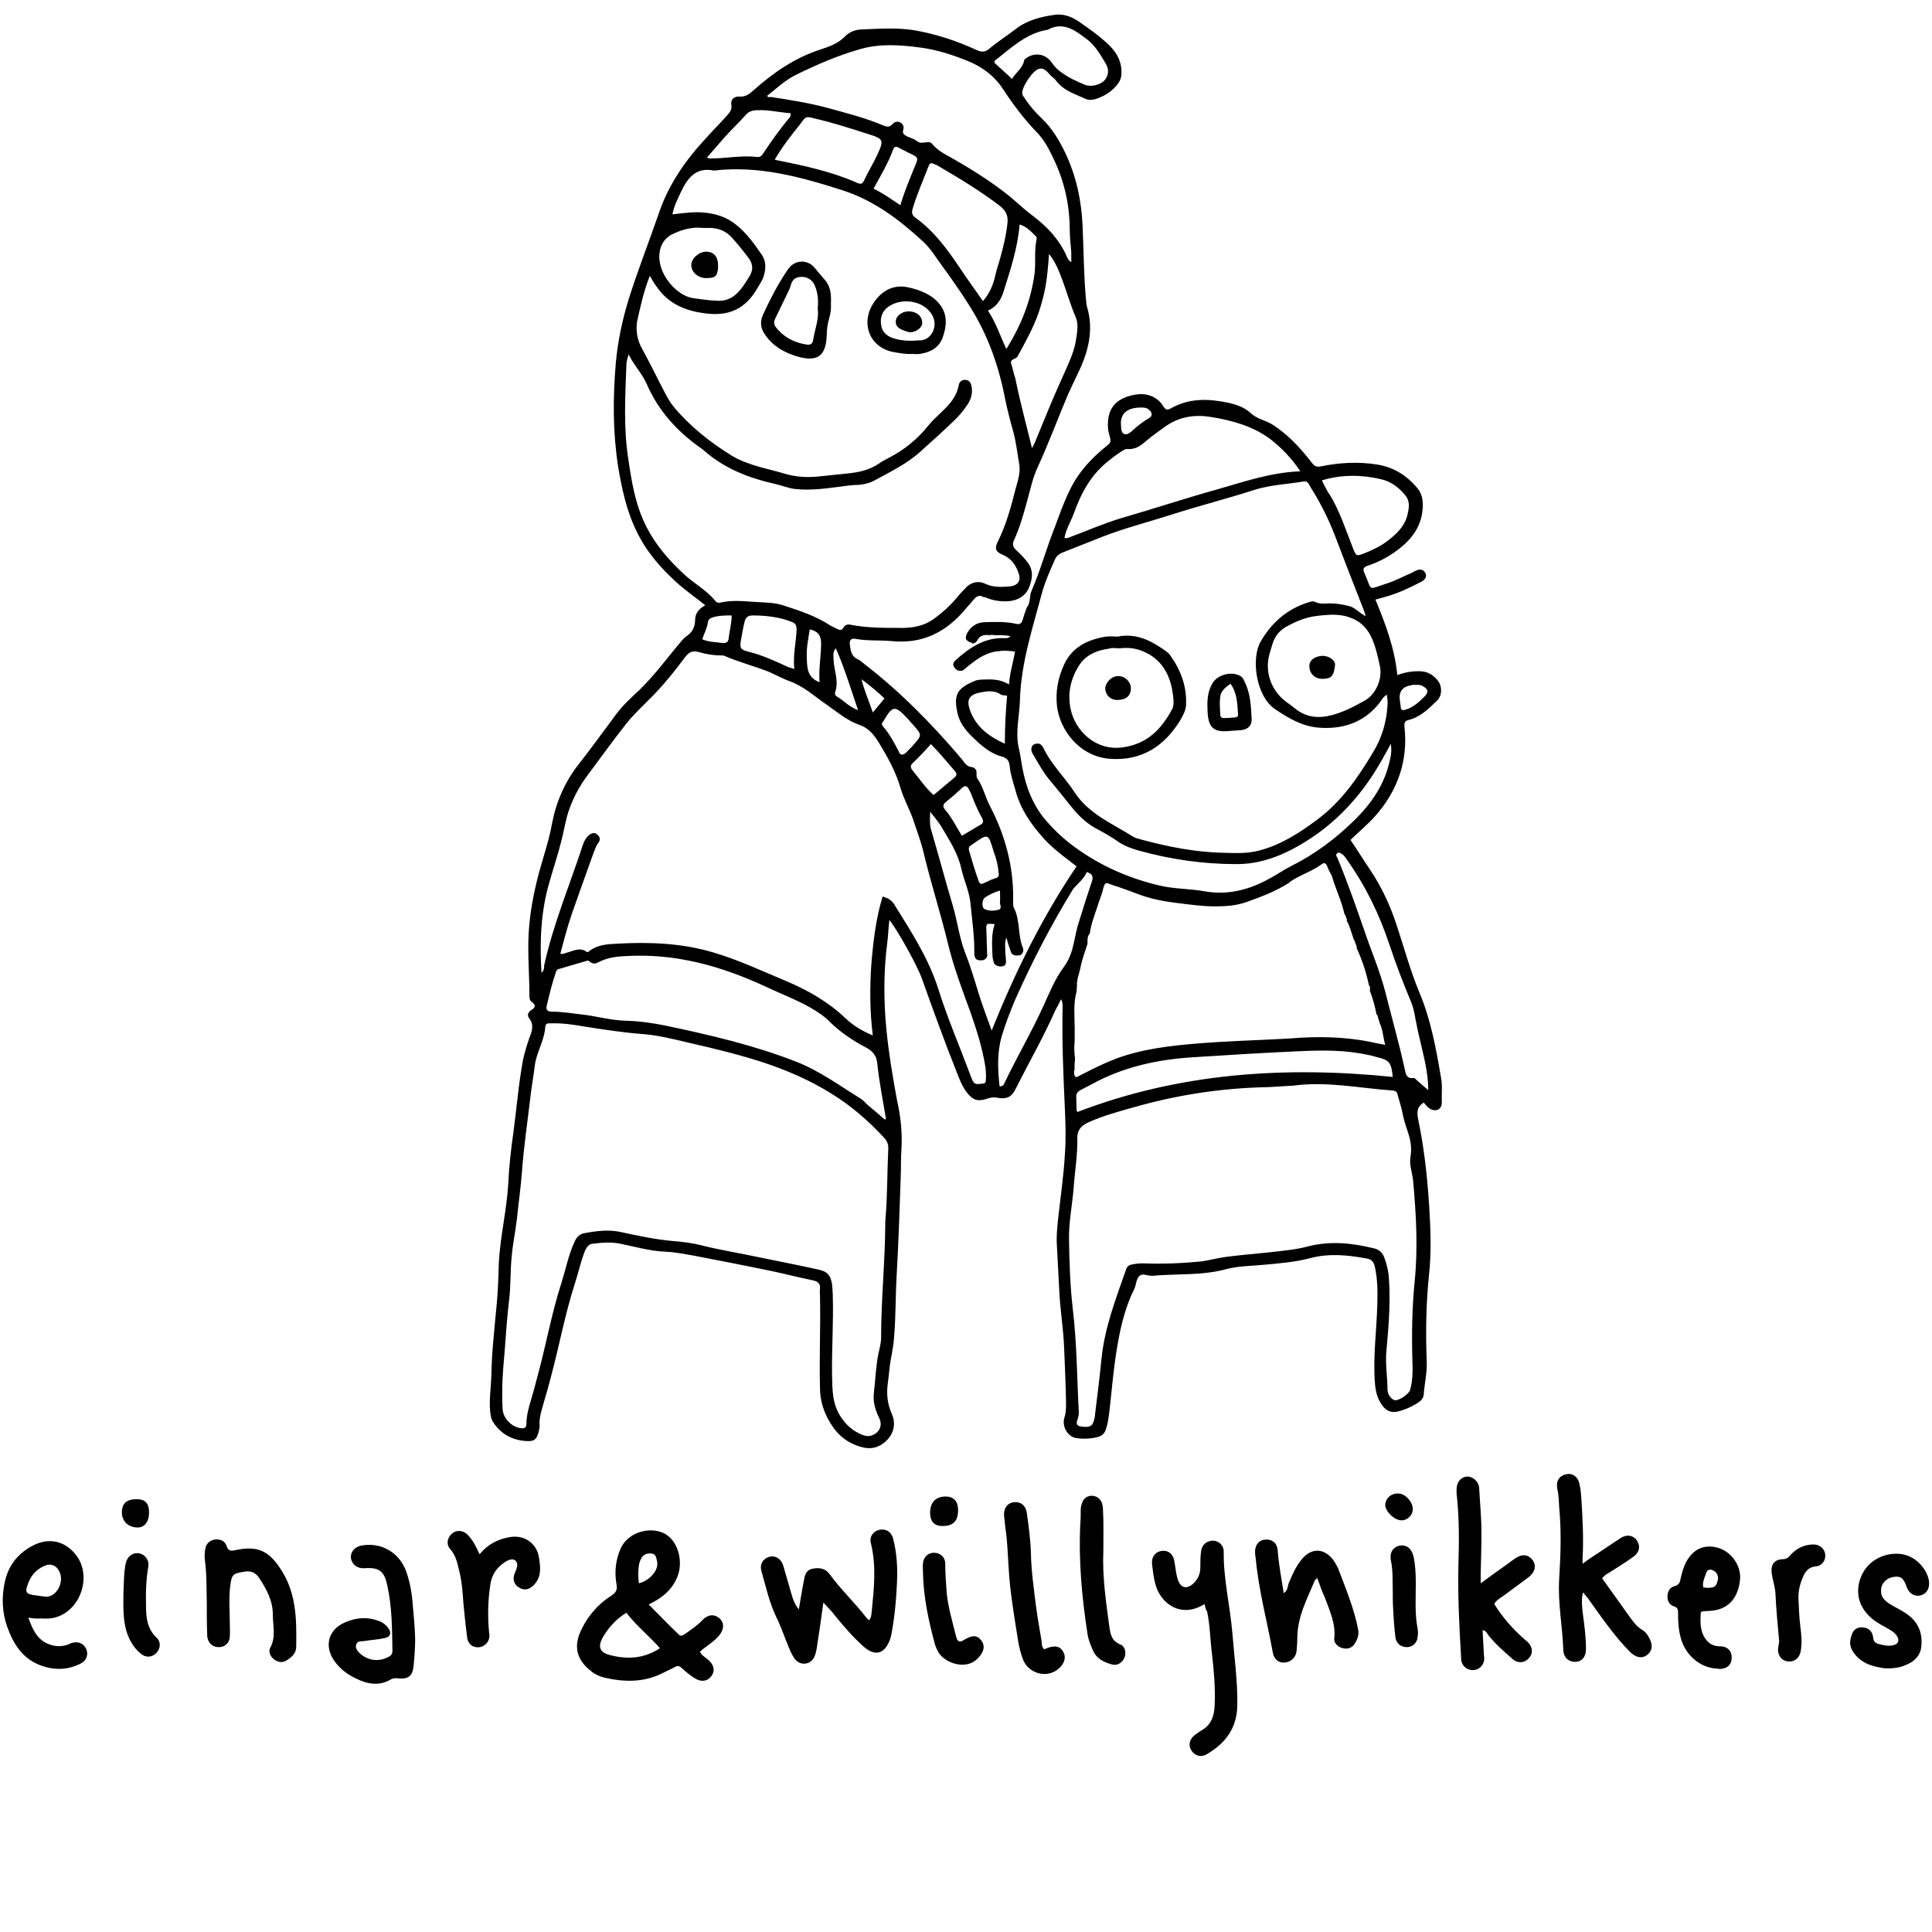 <?xml version="1.0" encoding="utf-8"?>
<!-- Generator: Adobe Illustrator 26.0.1, SVG Export Plug-In . SVG Version: 6.00 Build 0)  -->
<svg version="1.1" id="Layer_1" xmlns="http://www.w3.org/2000/svg" xmlns:xlink="http://www.w3.org/1999/xlink" x="0px" y="0px"
	 viewBox="0 0 512 512" style="enable-background:new 0 0 512 512;" xml:space="preserve">
<g>
	<path d="M186.2,429.3c-1.4,1.5-3.1,2.6-4.8,3.8c-0.6,0.4-1.1,0.6-1.6,0c-2.6-2.5-5.1-5.1-7.9-7.9c3.6-1.7,6.2-3.9,7.6-7.3
		c1.6-3.9,0.3-9.1-2.9-11.2c-3.5-2.3-9.9-1.1-12.1,3.6c-1.4,3.2-1.7,6.4-1.1,9.7c0.2,1.3-0.1,2-1.3,2.8c-3.5,2.2-6.2,5.3-8,9
		c-2.3,4.7-1.2,8.2,2.7,11.2c1,0.8,2.2,1.3,3.4,1.6c5.3,1.2,10.4,1.3,15.4-1.2c1.1-0.6,2.2-1,3.2-1.6c0.7-0.4,1.2-0.4,1.8,0.2
		c1.1,1,2.3,2,3.6,2.8c1.6,1,3.3,0.8,4.3-0.6c1.1-1.4,0.7-3.1-0.9-4.4c-0.8-0.7-1.7-1.1-2.1-2.1c1.7-1.5,3.7-2.6,5.1-4.3
		c1.3-1.6,1.4-3.3,0.1-4.5C189.4,427.7,187.6,427.8,186.2,429.3z M169.3,414.9c0.1-0.8,0.4-1.6,0.9-2.3c0.6-0.8,1.5-1,2.5-0.9
		c1.1,0.1,1.2,1.1,1.4,1.9c0.3,1.2-0.1,2.3-0.8,3.3c-1,1.3-2.2,2.2-4,2.7C169.1,417.9,169.1,416.4,169.3,414.9z M161.6,438.6
		c-2.7-0.7-3.2-2.2-1.9-4.6c1.5-2.6,3.5-4.9,6.3-6.6c2.6,3.4,6,6.1,8.9,9.4C170.6,439.6,166.2,439.8,161.6,438.6z"/>
	<path d="M233.1,405.4c-1.6,0.3-2.8,1.8-2.3,3.6c1.5,6.1,0.8,12.1,0.2,18.2c-0.1,0.8-0.1,1.5-0.7,2.2c-0.2-0.3-0.5-0.4-0.7-0.7
		c-3.1-4-6.8-7.5-9.8-11.6c-1.1-1.5-2.7-1.7-4.3-1.4c-1.6,0.2-2.2,1.4-2.4,2.9c-0.1,0.5-0.2,1-0.3,1.5c-0.4,2.1-0.7,4.1-1.1,6.4
		c-1.1-1.3-1.6-2.8-2-4.2c-0.7-2.4-1.4-4.9-2.1-7.3c-0.6-2.1-2.5-3.1-4.3-2.2c-1.3,0.6-2,2-1.5,3.6c1.2,4.2,2.1,8.4,4,12.3
		c1.2,2.4,2,4.9,3,7.3c0.5,1.2,1,2.5,1.8,3.6c1.5,2,4.4,1.6,5.3-0.7c0.3-0.8,0.5-1.7,0.6-2.5c0.6-3.7,1.1-7.4,1.7-11.7
		c1.4,1.5,2.4,2.5,3.2,3.6c2.3,2.8,4.7,5.6,7.4,8c2.9,2.6,5.4,2.2,6.9-1.4c0.3-0.7,0.5-1.5,0.6-2.2c0.8-4.3,1.2-8.7,1.4-13.1
		c0.2-4,0-7.9-1-11.8C236.2,405.9,234.8,405.1,233.1,405.4z"/>
	<path d="M435.3,432c-1.2-0.7-2.1-1.7-2.9-2.8c-2.6-3.6-5.2-7.3-7.8-10.9c0.5-0.8,1.3-1.2,1.8-1.5c2.2-1.4,4.3-2.7,6.4-4.2
		c1.6-1.1,2-2.7,1.1-4.2c-0.9-1.5-2.7-1.9-4.4-0.8c-2.5,1.6-4.9,3.3-7.4,4.9c-0.8,0.5-1.6,1.1-2.7,1.9c0-0.7,0-1.1,0-1.5
		c0.3-5.2,0-10.3-0.3-15.5c-0.1-1.3-0.2-2.7-0.5-4c-0.4-2.1-1.9-3.1-3.6-2.7c-1.8,0.4-2.7,1.8-2.3,3.9c0.4,1.6,0.4,3.2,0.5,4.8
		c0.6,6.3,0.4,12.7,0,19c-0.4,6.4,0.9,12.7,1.1,19c0.1,1.9,1.4,3,3.1,3c1.8,0,2.9-1.3,2.9-3.4c0-3.1-0.4-6.1-0.8-9.1
		c-0.2-1.9-0.5-3.8,0-5.9c0.5,0.6,0.9,1,1.2,1.4c3.6,5,7,10.1,11.4,14.5c1.3,1.2,2.7,1.7,4.1,0.9c1.4-0.9,1.9-2.3,1.2-4
		C436.9,433.7,436.4,432.7,435.3,432z"/>
	<path d="M398.3,423c2.3-1.7,4.6-3.4,6.9-5.1c1.6-1.3,2-3,1-4.4c-1.1-1.5-2.7-1.8-4.5-0.6c-0.8,0.5-1.4,1-2.1,1.5
		c-2.3,1.6-4.6,3.3-7.2,5.2c0-1.2,0-2,0-2.8c0.1-3.6,0.2-7.1,0.2-10.7c0-3.9-0.4-7.8-0.6-11.7c-0.1-1.9-1.8-3.1-3.1-3.1
		c-1.8,0.1-2.9,1.5-2.9,3.5c0,0.6,0,1.2,0.1,1.8c0.6,5.9,0.6,11.9,0.4,17.8c-0.2,8.2,0.2,16.4,0.7,24.6c0,0.5,0,0.9,0.1,1.3
		c0.4,1.4,1.6,2.3,3,2.3c1.5,0,2.8-1.1,3-2.6c0.1-0.8-0.1-1.5-0.1-2.3c-0.1-1.8-0.2-3.7-0.3-5.7c1,0.2,1.2,0.9,1.5,1.3
		c1.9,2.4,4.2,4.4,6.5,6.4c1.4,1.2,3.2,1,4.3-0.3c1.1-1.2,1-2.8-0.2-4.1c-0.3-0.3-0.5-0.5-0.8-0.7c-3.1-2.7-5.9-5.8-8.2-9.5
		C396.5,424.1,397.4,423.6,398.3,423z"/>
	<path d="M318.2,458.7c-0.6,0.4-1.2,0.8-1.7,1.2c-1.4,1.2-1.6,2.8-0.7,4.1c0.9,1.3,2.5,1.8,4,0.9c4.9-2.9,8-6.8,8.1-13
		c0.1-6.4-0.8-12.7-1.3-19c-0.6-7.3-2.4-14.4-2.3-21.7c0-1.7-1.3-2.9-2.9-2.9c-1.6,0-2.9,1.1-3.1,2.8c-0.2,1.4-0.2,2.9-0.2,4.3
		c0,1.5-0.5,2.8-1.5,3.9c-2,2.1-3.8,1.7-4.6-1.1c-0.4-1.5-0.5-3-0.8-4.5c-0.3-1.9-1.6-2.9-3.3-2.7s-2.8,1.6-2.6,3.5
		c0.2,1.7,0.4,3.4,0.8,5c1.3,5.5,6.9,9.5,13.1,5.6c0.2,0.8,0.3,1.4,0.7,2c0.8,3.7,0.8,7.5,1.3,11.3c0.5,4.4,0.9,8.9,0.7,13.4
		C321.8,454.8,321,457.2,318.2,458.7z"/>
	<path d="M354.6,415.6c-0.3-0.6-0.6-1.2-1-1.8c-2.1-3.2-5.7-4.1-8.6-0.6c-1.6,1.9-2.5,4.1-3.5,6.4c-0.3,0.9-0.2,1.9-1.3,2.6
		c-0.6-3.8-1.3-7.5-1.6-11.3c-0.1-1.9-1.4-3-3.1-2.9c-1.7,0-2.9,1.3-2.9,3.2c0,0.7,0.1,1.3,0.2,2c0.8,8.4,3,16.5,4.5,24.7
		c0.3,1.8,1.5,2.8,3.1,2.7c1.6-0.1,3-1.3,3.2-3c0.1-1.1,0.2-2.3,0.2-3.5c0-5.6,2.6-10.4,4.7-15.4c0.1-0.1,0.3-0.2,0.6-0.5
		c0.7,2,1.3,3.7,2.1,5.4c1.2,3.4,2.8,6.7,2.4,10.5c-0.2,1.3,1,2.4,2.3,2.7s2.4-0.1,3.1-1.2c0.8-1.2,1.2-2.5,0.9-3.9
		C358.8,426.1,356.6,420.9,354.6,415.6z"/>
	<path d="M19,435.4c-0.4,0.1-0.8,0.4-1.2,0.5c-1.6,0.5-3.2,0.5-4.9-0.2c-3.1-1.2-4.2-3.8-5.4-7c1.4,0.2,2.3,0.3,3.2,0.2
		c1.6,0.1,3.2,0.1,4.7-0.5c6.2-2.3,8.8-10.8,4.9-16.1c-2.8-3.8-7-4.9-11.2-2.9c-4.3,2.1-7,5.5-7.9,10.2c-0.8,3.9-0.6,7.8,0.7,11.5
		c1.7,4.7,4.2,8.7,9.3,10.4c3.6,1.2,7,1,10.3-0.7c1.5-0.8,2-2.5,1.3-3.9C22.1,435.5,20.7,434.9,19,435.4z M7.5,419.5
		c0.8-2.1,2.2-3.6,4.2-4.5c1.7-0.8,3.2-0.2,4,1.4c1.5,2.8-0.8,7.2-3.9,6.7c-1-0.1-1.6-0.2-2.2-0.3C6.8,422.5,6.5,422,7.5,419.5z"/>
	<path d="M107.7,416.6c-1.8-5.2-6.7-8-12-7c-1.8,0.4-2.9,1.8-2.7,3.4c0.3,1.6,1.7,2.7,3.5,2.6c3.9-0.3,5.3,0.7,6.1,4.4
		c1.3,5.7,1.3,11.6,1.4,17.4c0,0.6-0.1,1.1-0.7,1.5c-2.7,1.6-5.6,1.3-7.9-0.7c-0.7-0.7-1.3-1.4-1-2.4s1.3-0.8,2.1-0.9
		c1.8-0.3,3.7-0.4,5.5-0.8c1.4-0.3,1.8-1.3,1-2.5c-0.7-1-1.6-1.7-2.8-2.1c-3.1-1.1-6.1-0.8-9.1,0.6c-3.8,1.8-5,5.5-3.1,9.1
		c1.4,2.5,3.6,4.3,6.1,5.5c2.9,1.5,6.2,2.3,9.4,0.4c0.7-0.4,1.4-0.4,2.2-0.3c2.6,0.2,3.6-0.7,3.9-3.2c0.2-1.9,0.3-3.7,0.4-5.6
		c0.1-3.5-0.3-7.1-0.6-10.5C109.2,422.5,108.7,419.5,107.7,416.6z"/>
	<path d="M62.4,410.8c-1.4,0.3-1.9,0.2-2.4-1.2c-0.4-1.3-1.8-1.8-3.1-1.6s-2.3,1.1-2.5,2.5c-0.2,1-0.2,2-0.1,3
		c0.5,3.6,0.4,7.3,0.5,10.9c0,2.8,0,5.6,0.1,8.4c0,0.5,0,0.9,0.1,1.3c0.3,1.5,1.6,2.5,3.1,2.4c1.5,0,2.7-1.1,2.8-2.7
		c0.1-1.3,0-2.5,0-3.8c0-3.2-0.3-6.4,0.1-9.6c0.4-3.2,0.7-3.4,3.8-3.9c1.7-0.3,3,0.3,3.9,1.7c1.9,2.9,3.6,6,3.6,9.6
		c0,3,0.9,6-0.7,8.9c-0.5,1,0,2.3,1.1,3.1c1,0.7,2.1,0.9,3.1,0.3c1.4-0.8,2.7-1.9,2.7-3.7c0.1-6.9,0.1-13.7-3.7-19.9
		C71.5,411.1,68.5,409.5,62.4,410.8z"/>
	<path d="M501.8,417.9c1.9-0.3,2.7,0.3,3.5,2.7c0.6,1.7,2.1,2.6,3.7,2.2c1.7-0.5,2.4-1.9,2.2-3.8c-0.4-2.8-3.1-6.4-7-7.1
		c-4.1-0.7-8.5,1.2-10.5,4.9c-1.8,3.3-2,7.7,1.4,11.2c1.3,1.4,3,2.4,4.7,3.3c1,0.6,2.1,1.1,2.8,2.1c0.8,1.1,0.6,2.1-0.5,2.5
		c-1.5,0.5-3,0.1-4.5-0.3c-1.2-0.4-1.1-1.3-1.3-2.2c-0.3-1.2-1.2-2-2.5-2.1c-1.2-0.2-2.4,0.3-2.9,1.5c-0.6,1.5-1,3.1,0.1,4.8
		c2.2,3.5,5.8,4.1,8.3,4.5c3.4,0.2,5.4-0.5,7.4-1.7c1.5-1.1,2.4-2.4,2.5-4.4c0.3-3.9-1.3-6.7-4.5-8.7c-1.3-0.8-2.7-1.5-4-2.3
		c-1.2-0.8-2.3-1.8-2.2-3.5C498.5,419.6,499.9,418.2,501.8,417.9z"/>
	<path d="M455,410.1c-2.4-0.6-4.8-0.2-6.7,1.8c-1.7,1.8-2.4,4.1-2.9,6.4c-0.2,1-0.4,1.7-1.5,2c-1.3,0.3-1.9,1.3-2,2.6
		c-0.1,1.3,0.5,2.4,1.7,2.8c1.1,0.3,1.1,1,1.1,1.9c0,2,0.1,4,0.6,6c1.1,4.9,5.2,8.4,9.7,8.6c0.3,0,0.5,0,0.6,0.1c2,0,3.2-1,3.3-2.7
		c0.2-1.9-1-3.3-3-3.3c-1.8,0-3.1-0.7-4-2.1c-1.4-2-1.3-4.3-1.2-6.6c0-0.4,0.3-0.6,0.7-0.6c0.6,0,1.2-0.1,1.8-0.1
		c4.6-0.3,7.3-3.1,7.9-8C461.6,415.1,458.9,411.1,455,410.1z M451.4,420.7c-0.3-1.2,0.2-2.3,0.6-3.4c0.2-0.7,0.5-1.5,1.5-1.3
		c1.1,0.2,1.9,1.3,1.8,2.4C454.9,420.6,454.3,421,451.4,420.7z"/>
	<path d="M135.4,407.3c-3.3,0.5-6.1,1.9-8.3,4.6c-0.9-1.9-1.7-3.7-3.2-5.2c-1.2-1.2-2.9-1.3-4.1-0.3c-1.3,1.1-1.6,2.9-0.5,4.1
		c1.5,1.7,1.9,3.7,2.4,5.8c0.7,2.8,0.9,5.6,1.1,8.5c0.3,3.1,0.6,6.1,1,9.1c0.2,1.9,1.7,2.9,3.4,2.6c1.5-0.3,2.6-1.6,2.5-3.3
		c0-0.2-0.1-0.4-0.1-0.7c-0.4-4.3-0.3-8.6,0.4-12.9c0.4-2.3,1.6-4.1,3.5-5.4c0.9-0.7,2.2-1.3,3-0.7c1,0.8,0.5,2.1,0,3.2
		c-0.8,1.8-0.3,3.3,1.2,4.1c1.4,0.8,2.8,0.4,4-1c1.9-2.2,1.5-4.7,1.1-7.2C142.2,409,139,406.8,135.4,407.3z"/>
	<path d="M276.7,437.1c-0.5-0.6-0.7-1.2-0.6-1.8c-0.5-3.1-1.1-6.2-1.5-9.3c-0.6-4.8-1.3-9.6-1.4-14.4c-0.1-3.6-0.6-7.2-1.1-10.8
		c-0.3-1.9-1.7-2.9-3.4-2.7c-1.8,0.2-2.8,1.7-2.6,3.7c0.1,1,0.2,1.9,0.3,2.8c0.7,4.6,0.7,9.2,1.1,13.7c0.5,5.7,1.5,11.4,2.4,17.1
		c0.3,1.6,0.7,3.1,1.3,4.6c1.4,3.3,5.7,4.7,8.7,2.7c2-1.3,2.8-3.3,1.9-4.9C280.9,436.1,279.3,435.9,276.7,437.1z"/>
	<path d="M292.3,400c0-2.2-1.2-3.6-3-3.6c-1.7,0-2.8,1.4-2.9,3.7c0,1.2,0,2.4-0.1,3.6c-0.5,9.8,0.4,19.6,1.9,29.3
		c0.2,1.5,0.8,2.9,1.4,4.3c1,2.3,2.9,3.2,5.1,3.8c1.5,0.4,2.7-0.5,3.3-1.8c0.5-1.3,0.2-3-1.1-3.5c-2.3-0.9-2.6-2.7-2.9-4.6
		c-0.9-6.7-1.9-13.4-1.6-20.2C292.4,407.3,292.5,403.7,292.3,400z"/>
	<path d="M480.3,409.3c-2.3,0.1-4.3,1.1-5.8,2.8c-0.6,0.7-1.1,1.1-2.1,1.1c-2.1,0.1-3.1,1.3-2.9,3.5c0.2,1.9,0.9,3.7,1,5.4
		c0.2,4.3,0.6,8.6,1,12.9c-0.1,0.7-0.2,1.4-0.3,1.9c-0.1,1.8,0.9,3.2,2.6,3.4c1.7,0.2,3.1-0.9,3.4-2.7c0.4-2.2,0.2-4.4-0.1-6.6
		c-0.3-2.5-0.4-5.1-0.5-7.6c0-1.9,0.4-3.6,1.1-5.2c0.6-1.6,1.5-2.9,3.5-3.1c1.7-0.1,2.7-1.7,2.5-3.2
		C483.5,410.3,482.1,409.2,480.3,409.3z"/>
	<path d="M260.1,434.8c-1.1-1.5-2.4-1.6-4.8-0.1c-0.8,0.5-1.3,0.4-1.7-0.3c-0.1-0.3-0.2-0.7-0.3-1c-0.9-3.7-2-7.3-2.4-11.1
		c-0.2-2.7-0.4-5.3-0.4-7.9c0-1.7-1.2-2.8-2.8-2.9c-1.6-0.1-2.9,1-3.1,2.7c-0.1,0.8,0,1.7,0,2.5c0.1,6.5,1.5,12.9,3.2,19.2
		c0.2,0.6,0.5,1.2,0.8,1.8c1.7,3.1,7.3,4.9,10.3,2C260.7,438,261.2,436.3,260.1,434.8z"/>
	<path d="M38.7,425.8c-0.1-3.6,0-7.1,0.6-10.6c0.3-1.6-0.7-3.1-2.2-3.5c-1.5-0.4-3,0.4-3.6,2c-0.3,0.8-0.4,1.8-0.5,2.7
		c-0.2,2-0.2,4.1-0.3,6.1c0,4-0.2,7.9,1.5,11.6c0.8,1.7,1.8,3.1,3.2,4.2c1.3,1.1,3,0.9,4.1-0.3c1-1.1,1.2-2.8,0.1-3.9
		C39.1,431.8,38.7,428.9,38.7,425.8z"/>
	<path d="M375.2,419.6c0-2.4-0.1-4.8-0.6-7.1c-0.5-2.1-1.8-3.2-3.7-2.9c-1.7,0.4-2.7,1.8-2.3,3.9c0.6,2.8,0.4,5.7,0.5,8.3
		c0,1.7,0,3.2,0.1,4.5c0.1,2.6,0.3,5.1,0.6,7.6c0.2,1.7,1.6,2.7,3.2,2.6c1.5-0.1,2.6-1.2,2.7-2.8c0.1-0.6,0.1-1.3,0-2
		C374.9,427.7,375.2,423.7,375.2,419.6z"/>
	<path d="M253.9,400.5c0.1-2.4-1-3.8-3-3.9c-2.7-0.1-4.3,1.3-4.4,4c-0.1,2.4,0.9,3.7,3,3.8C252.4,404.5,253.8,403.3,253.9,400.5z"/>
	<path d="M36.3,404.8c1.9,0.1,3.2-1.4,3.2-4c0-2.4-1-3.5-3.3-3.5c-2.6,0-3.9,1.1-3.9,3.5C32.3,403.1,33.9,404.7,36.3,404.8z"/>
	<path d="M374.4,399.9c0-1.9-2-4.1-3.8-4.1c-1.9-0.1-3.4,1.2-3.5,3c0,1.7,2.3,4,4.2,4.1C372.9,403,374.4,401.6,374.4,399.9z"/>
	<path d="M375.2,372.1c1-0.6,2-1.3,2.1-2.5c0.2-2.9,0.9-5.7,0.8-8.6c-0.3-7.7-0.2-15.4,0.6-23.1c0.7-6.3,0.4-12.7,0-19
		c-0.5-7.4-1.3-14.7-2.8-21.9c-0.4-1.9-0.6-3.6,1.4-4.8c0.4,0.4,0.8,1,1.3,1.4c0.7,0.5,1.5,0.8,2.4,0.5c0.9-0.4,1.1-1.2,1.1-2.1
		c-0.1-2.1,0.2-4.2-0.2-6.3c-1.3-7.7-2.7-15.5-5.8-22.8c-2.4-5.8-4-11.8-6-17.8c-1.7-5.2-4-10.1-7-14.6c-1.7-2.5-3.3-5.1-5.2-7.9
		c2.2-2.2,4.6-4.1,6.6-6.4c5.9-6.7,8.7-14.6,7.7-23.6c-0.1-1,0.1-1.6,1.1-1.8c3.2-0.8,5.3-3,7.5-5.1c1.4-1.3,1.4-3.7,0.4-5.1
		c-1.1-1.5-2.6-2.6-4.6-2.7c-2.1-0.1-4.1,0.2-6.3,1c-0.7-7.1-3.1-13.5-5.8-20c1-0.3,1.8-0.5,2.5-0.7c3.4-0.9,6.5-2.4,9.6-4
		c1.2-0.6,1.6-1.5,1.1-2.4c-0.6-1-1.5-1-2.4-0.6c-0.5,0.2-0.9,0.5-1.4,0.7c-2.1,0.9-4.1,2-6.3,2.7c-5.4,1.7-3.8,2.2-6-2.7
		c-0.5-1.1-0.3-1.6,0.9-2c2.5-0.8,4.8-2,7-3.5c3.7-2.6,6.7-5.8,7.4-10.5c0.3-2.2,0.3-4.5-1.1-6.3c-2.8-3.5-6.4-5.8-10.9-6.5
		c-5-0.8-10-0.5-14.9,0.5c-1,0.2-1.6,0-2.3-0.9c-3-3.9-6.3-7.5-10.5-10.2c-1.8-1.1-4.1-1.5-5.6-2.9c-1.7-1.6-3.7-2.3-5.8-2.8
		c-5.1-1.1-10.1-1.4-14.9,1.1c-1.8,1-1.9,0.9-3-0.8c-0.5-0.7-1.2-1.3-1.9-1.7c-2.2-1.3-4.6-1.1-6.9-0.4c-3.7,1.1-5.5,3.6-5.5,7.5
		c0,1,0.1,1.9,0.4,2.8c0.5,1.9,0.5,1.9-1.1,3.2c-2.6,2.1-5,4.5-7,7.3c-3.1,4.4-4.7,9.6-6.6,14.5c-2.1,5.4-3.6,10.9-5.9,16.2
		c-0.7,1.5-0.2,3.2-1.3,4.5c-0.4,1.1-0.8,2.2-1.1,3.3c-0.3,0.9-0.7,1.3-1.8,1c-2.7-0.6-5.6-0.5-8.4-0.4c-2,0.1-3.5,1.1-4.5,2.9
		c-0.3,0.6-0.4,1.1-0.3,1.6c0.1,0.1,0.2,0.3,0.4,0.4c0.4,0.4,0.9,0.5,1.3,0.5c-0.1,0.1-0.2,0.1-0.3,0.2c0.6,0.1,1.2-0.1,1.6-0.8
		c0.7-1.4,1.9-1.5,3.2-1.4c0.1,0,0.2,0,0.2,0c0.4-0.1,0.8-0.2,1.3-0.2c-0.4,0.1-0.8,0.1-1.1,0.2c1.8,0.1,3.4-0.1,5.2,0.3
		c-0.7,0.7-1.5,0.5-2.2,0.5c-5,0-8.8,2.7-12.3,5.8c-0.5,0.4-0.7,0.9-0.7,1.3c0.1,0.2,0.2,0.4,0.3,0.7c0.7,0.9,1.4,1,2.2,0.8
		c0.1-0.1,0.3-0.2,0.4-0.3c0.8-0.7,1.6-1.3,2.4-1.9c1.8-1.4,3.7-2.4,5.7-2.8c0.2,0,0.3-0.1,0.5-0.1c0.1,0,0.1,0,0.2,0
		c0.1,0,0.1,0,0.2,0c1.3-0.2,2.1-0.2,2.7-0.1c0.6,0,1.2,0.1,1.8,0.2c-0.5,2.8-1.4,5.6-1.6,8.7c-2.4-1.5-4.8-1.4-7.2-1.3
		c-0.5,0-1,0.1-1.5,0.2c-5.1,2-6.1,3.8-4.9,8.9c0.8,3.3,3.2,5.5,5.6,7.7c1.8,1.6,3.8,3,6.1,3.6c1.6,0.4,2,1.4,2.1,2.7
		c0.2,2.1,0.9,4.1,1.5,6.2c1.3,5,4.1,9,7.5,12.8c2.6,2.9,5.8,5.1,8.7,7.4c-9.2,13.6-16.3,28.1-22.5,43.5c-1.2-3.4-2.5-6.7-3.5-10
		c-1.1-3.6-2.2-7.3-3.6-10.8c-1.5-4-2-8.2-3.2-12.3c-2-6.7-3.8-13.5-5.8-20.3c-0.4-1.5-0.2-3-0.2-4.6c0.9,1.2,2,2.4,2.8,3.7
		c2.2,3.7,4.6,7.3,5.5,11.6c0.7,3,2.1,5.9,2.4,9.1c0.4,4.4,1.1,8.8,1,13.3c0,0.5,0.2,1,0.4,1.3c0.3,0.3,0.8,0.4,1.4,0.4
		c0.6,0,1-0.2,1.3-0.5c0.3-0.3,0.4-0.8,0.3-1.3c-0.1-2-0.1-4.1-0.2-6.1c-0.1-1.9-0.1-1.9,2.2-1.7c-0.9,2.6-0.7,5.4-0.6,8.1
		c0,0.8,0.2,1.5,0.4,2.2c0,0.1,0.1,0.2,0.2,0.3c0.4,0.4,1,0.7,1.8,0.6c0.3,0,0.6-0.1,0.8-0.2c0.3-0.3,0.4-0.6,0.4-1.1
		c0-1-0.2-2-0.2-3s-0.2-2,0.3-3.3c0.4,1.3,0.7,2.4,1.1,3.5c0.1,0.3,0.2,0.5,0.3,0.7c0.4,0.4,0.9,0.6,1.7,0.5c0.4,0,0.7-0.1,0.9-0.3
		c0,0,0,0.1-0.1,0.1c0.5-0.4,0.8-1.1,0.4-2c-1.3-3.3-0.6-7.1-2.3-10.4c-0.3-0.6-0.2-1.5-0.2-2.3c0.1-8.7-2.1-16.9-6.1-24.6
		c-1.3-2.4-1.8-5.1-3.4-7.4c-0.3-0.4-0.2-1-0.2-1.5c0-0.8-0.5-1.4-1.2-1.5c-1.4-0.1-2-1.2-2.7-2.1c-7.8-9.2-16.2-17.8-25.8-25.2
		c-0.6-0.5-1.2-1-1.8-1.3c-1.8-0.8-1.9-2.5-2.1-4c-0.1-1,0.3-1.6,1.5-1.4c3.2,0.6,6.4,0.3,9.6,0.6c8.1,0.8,14.3-2.3,19.4-8.3
		c0.8-1,1.7-1.9,2.5-2.9c0.7-0.8,1.6-1.1,2.5-0.4c0.1,0,0.1,0,0.2-0.1c2.2,1,4.4,1.3,6.7,1.1c2.3-0.3,4.2-1.4,5.1-3.6
		s1.3-4.5-0.4-6.7c-0.9-1.2-2-2.3-3.1-3.3c-0.7-0.7-1-1.5-0.5-2.5c1.6-3.5,2.6-7.1,3.6-10.8c0.8-2.9,1.4-5.8,2.7-8.6
		c2.9-6.3,5.3-12.8,8-19.2c0.8-1.8,1.6-3.4,2.4-5.1c2.8-5.7,4.6-11.6,2.7-18.1c-0.2-0.6-0.2-1.3-0.3-2c-0.6-6.4-0.6-13-0.9-19.5
		c-0.3-6.8-1.7-13.3-4.6-19.4c-1.6-3.3-3.4-6.4-6.1-9c-1.7-1.6-3.3-3.4-4.6-5.4c-0.3-0.4-0.6-0.8-0.7-1.3c-0.2-1.6,2.8-6.3,4.6-6.6
		c1.6-0.3,2.4,1.5,3.6,2.4c0.5,0.3,0.8,0.9,1.2,1.3c2,2.3,4.8,3.1,7.4,4.3c0.9,0.4,1.9,0.3,2.8,0c2.4-0.8,4.4-2.1,5.9-4.2
		c0.5-0.7,0.8-1.6,0.8-2.6c0.1-3.6-1.7-6.1-4.2-8.3c-2.1-1.9-4.4-3.5-6.7-5.1c-1.9-1.4-4.2-2.4-6.6-2.1c-3.7,0.5-7.4,1.4-10.4,3.7
		c-2.3,1.8-4.9,3.4-7.1,5.3c-1.1,0.9-1.9,1-3.3,0.4C253.5,10.8,248,9,242.2,8c-4.5-0.7-9.1-0.4-13.7-0.2c-1.6,0-3.3,0.6-4.4,1.7
		c-1.9,2-4.2,2.8-6.6,3.6c-6.9,2.2-12.6,6.2-17.9,10.9c-1.1,1-2.1,1.7-3.6,1.6c-1.4-0.1-2.4,0.7-2.2,2.1c0.3,1.5-0.6,2.3-1.4,3.2
		c-1.7,1.9-3.5,3.7-5.2,5.6c-5.6,6-10.1,12.5-12.7,20.3c-2.6,7.5-5.5,14.9-7.9,22.5c-1.7,5.6-2.9,11.2-3.4,16.9
		c-0.8,9.2-0.8,18.3,0.6,27.4c1,5.9,2.2,11.7,4.9,17.2c2.7,5.6,6.6,10,11.1,14c2.2,1.9,4.6,3.6,7.1,5.6c-1.8,1-2.7,2.2-2.7,4.1
		c0,1.5-0.7,3-2,3.9c-1.2,0.8-1.9,1.9-2.8,2.9c-3.2,3.9-6.2,7.9-9.9,11.5c-2.2,2.1-4.5,4.1-6.3,6.6c-3.3,4.4-6.5,8.9-9.9,13.2
		c-3.6,4.6-5.9,9.9-7,15.6c-0.8,4.5-2.3,8.8-3.5,13.2c-1.4,5.3-2.4,10.6-2.7,16c-0.3,5.5,0.2,10.9,0.2,16.3c0,0.6,0,1.4,0.6,1.8
		c1.1,0.8,1.1,1.4,0,2.1c-0.9,0.6-1.3,1.4-0.7,2.2c1.5,1.9,0.7,3.7,0,5.5c-0.6,1.8-1.2,3.7-1.6,5.6c-1.2,6.5-1.7,13.1-2.6,19.6
		c-0.6,4.3-1.1,8.7-1.3,13.1c-0.4,7-2.1,13.9-2.5,20.9c-0.1,3.5-0.2,6.9-0.5,10.4c-0.6,6.7-1.4,13.3-1.5,20c-0.1,3-0.6,6-0.3,9.1
		c0.1,1,0.2,2,0.8,2.9c2.1,3.2,5.1,4.8,8.9,5c1.9,0.1,2.6-0.4,3.1-2.3c0.1-0.5,0.3-1.1,0.3-1.7c-0.2-2.4,0.7-4.6,1.3-6.9
		c0.6-2,1.2-4.1,1.7-6.1c2.2-8.2,3.7-16.5,6.3-24.6c1-3,1.6-6.1,2.8-9c0.5-0.9,0.9-1.6,2-1.7c2.4-0.3,4.8-0.5,7.3,0
		c3.9,0.8,7.7,1.9,11.7,2.1c2.8,0.1,5.7,0.7,8.5,1.2c6.4,1.2,12.8,2.5,19.2,3.8c3.9,0.8,7.7,1.8,11.6,2.6c1.4,0.3,2.1,0.9,1.9,2.4
		c-0.1,0.5,0,1,0,1.5c0.2,8.1-0.2,16.3,0,24.4c0,3.6,1,6.7,2.8,9.6c2,3.3,4.8,5.5,8.7,6.4c2.7,0.6,4.8-0.4,6.4-2.1
		c1.8-1.9,2.2-4.5,1.1-6.9c-1.2-2.7-1.4-5.4-1-8.2c0.3-2.1,0.4-4.2,0.8-6.3c0.4-2.1,0.8-4.3,0.9-6.5c0.4-5,0.3-10.1,0.6-15.2
		c0.5-8.8,0.8-17.6,1.1-26.4c0.1-2.5,0-5.1,0.2-7.6c0.2-3.7-0.1-7.4-0.8-11c-0.5-2.3-0.9-4.7-1.3-7c-1-5.7-1.8-11.5-2.2-17.3
		c-0.4-6.3-0.3-12.7,0.5-19c0.3-2,0.3-4.1,0.6-6.3c2.1,2.6,7.3,11.9,8.6,15.5c3,8.4,6,16.7,9.3,25c0.7,1.8,1.4,3.6,2.6,5.2
		c1.6,2,2.8,2.5,5.3,1.7c0.9-0.3,1.7-0.5,2.7-0.3c2.6,0.5,3.9-0.1,5.1-2.6c3.4-6.8,7.2-13.4,10.3-20.4c0.5-0.9,1-1.9,1.6-3.1
		c0.5,1,0.4,1.7,0.4,2.3c-0.2,8.9,0.2,17.8,0.6,26.7c0.2,4.1,0.3,8.2,0,12.2c-0.3,5.4-1.1,10.8-1.7,16.2c-0.3,2.7-0.6,5.4-0.4,8.1
		c0.2,3.8,0.4,7.6,0.6,11.4c0.2,5.1,1.1,10.2,1.3,15.4c0.2,4.7,0.4,9.3,0.5,14c0,1.5,0.1,3-0.4,4.5c-0.8,2.4,0.9,5.2,3.1,5.5
		c1.9,0.3,3.9,0.2,5.8-0.3c1-0.3,1.6-0.8,2-1.8c0.6-1.7,0.8-3.3,1-5c0.6-5.1,1-10.3,1.8-15.4c0.9-5.8,2.1-11.6,4.8-17
		c0.5-1.1,0.5-2.5,1.2-3.3c0.9-1.1,2.4-0.1,3.6-0.2c6.6-0.6,13.2,0,19.7-1.8c3.1-0.8,6.4-0.8,9.6-1.1c4.3-0.4,8.5-0.7,12.6-1.8
		c5-1.3,9.9-0.8,14.8,0.1c1.3,0.2,1.9,0.8,2.2,2c0.8,3.4,0.8,6.8,0.7,10.3c-0.2,7.1-1.2,14-0.6,21.1c0.2,2.1,0.7,4,2.1,5.8
		c1.1,1.3,2.3,1.7,3.8,1.4C372,373.7,373.7,373,375.2,372.1z M374.1,181.6c0.2-0.2,0.6-0.1,0.9-0.1c0.7,0,1.3-0.1,2,0.3
		c1.5,0.8,1.7,1.6,0.5,2.8c-1.5,1.5-3,2.9-5.1,3.5c-0.7,0.2-1.1,0.1-1.2-0.7c0-0.6-0.2-1.2-0.2-1.7
		C370.6,183.3,371.7,181.9,374.1,181.6z M266.3,197.1c-4.2-1.9-7.5-4.4-9.1-8.5c-1.2-3.1-0.6-4.6,3.2-5.2c1.6-0.3,3.4-0.4,4.9,0.7
		c0.3,0.2,0.9,0.1,1.6,0.3C266.5,188.6,266.3,192.7,266.3,197.1z M265,238.9c-0.1,0.8,0.7,1.9-0.4,2.2c-1.2,0.3-2.5,0.4-3.7-0.2
		c-0.8-0.4-0.7-2.6,0.2-3.1c1.1-0.7,2.2-1.3,3.9-1.8C265,237.2,265.1,238,265,238.9z M263.3,225.6c0.7,1.8,1.2,3.7,1.3,5.5
		c0.3,1.1-0.1,1.5-1,1.7c-1,0.3-2,0.9-3,1.3c-0.6,0.3-1,0.1-1.2-0.5c-1-2.7-1.8-5.5-2.6-8.2c-0.1-0.5-0.1-1,0.4-1.3
		c0.2-0.1,0.4-0.3,0.6-0.4C261.9,220.8,261.9,220.8,263.3,225.6z M255.2,208.6c0.6-0.5,1.1-0.2,1.4,0.3c0.2,0.4,0.4,0.7,0.6,1.1
		c0.9,2.3,1.8,4.6,3,6.7c0.5,0.9,0.5,1.5-0.6,2c-1.5,0.9-3,1.8-4.7,2.8c-1.5-2.5-2.7-4.9-4.5-7c-0.6-0.7-0.5-1.3,0.2-1.9
		C252.2,211.3,253.7,210,255.2,208.6z M253.1,204.4c0.6,0.7,0.4,1.2-0.2,1.7c-1.8,1.5-3.6,3-5.5,4.6c-2.2-2-3.8-4.4-5.6-6.6
		c-0.5-0.6-0.6-1.2,0-1.8c1.7-1.6,3.2-3.2,4.9-5.1C249.1,199.6,251,202,253.1,204.4z M240.3,190.2c0.6,0.6,1.1,1.3,1.7,1.9
		c2.4,2.7,2.4,2.7-0.1,5.5c-0.6,0.7-1.3,1.3-1.9,2c-0.4,0.2-0.6,0.4-1,0.4c-0.4-0.1-0.6-0.3-0.7-0.6c-1.2-2.4-2.5-4.8-4.3-6.9
		c-0.3-0.3-0.4-0.7-0.1-1.1c0.1-0.1,0.2-0.3,0.3-0.4C236.5,187,237.2,186.9,240.3,190.2z M234.4,185.1c-1,1.2-1.9,2.3-3.1,3.7
		c-1-3-2.2-5.6-3-8.8C230.6,181.7,232.5,183.3,234.4,185.1z M227.4,188.2c-2.5-0.9-3.8-2.6-5.6-3.6c-0.4-0.2-0.6-0.7-0.5-1.1
		c1.1-3-0.3-5.8-0.4-8.7c0-1-0.3-2,0.6-3C223.8,177,225.4,182.4,227.4,188.2z M285.1,90.4c-0.6,3.4-2.2,6.5-3.6,9.7
		c-2.6,5.7-4.9,11.5-7.3,17.3c-0.2,0.4-0.4,0.7-0.7,1.4c-1.5-6.2-3.1-12-4.3-17.9c-0.1-0.5-0.2-1-0.4-1.5c-0.3-1-0.5-2-0.8-2.9
		c-0.5-1.5,1.3-1.2,1.7-2.1c2-3.7,4.1-7.4,5.5-11.4c1.7-5.1,2.3-8.3,2.8-15.7c1.7,2.1,2.7,4.6,3.6,7.1c1.2,3.2,2.1,6.5,3.5,9.7
		C285.9,86,285.4,88.3,285.1,90.4z M236.7,39.6c0.3-0.7,0.7-0.9,1.4-0.5c0.9,0.5,1.8,0.9,2.7,1.4c2.6,1.2,2.7,1.2,1.6,3.7
		c-1.3,3.2-2.7,6.5-3.8,10.2c-2.5-1.7-4.6-3.2-7.1-4.4C233.4,46.5,235.4,43.2,236.7,39.6z M228.9,48c-0.4,0.7-0.7,0.8-1.4,0.6
		c-0.3-0.1-0.6-0.2-0.9-0.4c-6.6-2.8-13.5-4.3-20.5-5.7c-0.1,0-0.3-0.1-0.8-0.2c1.4-2.3,2.8-4.4,4.4-6.4c0.8-1.1,1.7-2.1,2.5-3.2
		c1.4-1.9,1.4-1.9,3.7-1.3c4.8,1.1,9.4,2.6,14.1,4.1c4.2,1.3,4.3,1.6,2.5,5.5C231.4,43.4,230,45.6,228.9,48z M241.9,55.2
		c1.1-3.7,2.6-7.1,4-10.7c0.6-1.5,0.6-1.5,2.2-0.8c0.3,0.1,0.6,0.3,0.9,0.5c5.5,3.2,10.9,6.5,15.9,10.3c1.5,1.2,2.3,2.4,2.1,4.5
		c-0.3,3-1,6-1.8,8.9c-0.4,1.6-1,3.2-1.4,4.9c-0.5,2.5-1.5,4.9-3.3,7c-2.1-3-4.2-5.9-6.2-8.9c-3.3-4.9-6.8-9.7-11.7-13.2
		C241.7,57,241.5,56.4,241.9,55.2z M266,77.1c1.8-5.7,3.7-11.4,4.2-17.6c1.8,0.5,3,1.8,4.2,3c0.3,0.2,0.4,0.6,0.3,0.9
		c-0.7,3.2-0.1,6.4-0.6,9.6c-1,6.9-3.5,13.2-7.4,19.5c-1.7-3.6-2.8-7.1-4.9-10.2C264.2,81.3,265.4,79.2,266,77.1z M263.6,16.1
		c4.3-3.3,8.3-7.3,14-8.2c4.4-2.4,7.6,0.4,10.7,2.7c2,1.6,3.4,4,4.7,6.2c1,1.6,0.8,3.2-0.3,4.5c-1.1,1.2-3.6,1.8-5.1,1.2
		c-2.2-0.9-4.4-1.9-6.3-3.3c-1-0.7-1.8-1.5-2.5-2.5c-1.6-2.4-4.4-2.9-6.7-1.4c-0.3,0.2-0.6,0.4-0.7,0.7c-0.3,2-2.1,3.1-3.2,4.9
		c-1.6-1.5-3.2-2.9-4.7-4.3C263.6,16.4,263.6,16.1,263.6,16.1z M210.8,19.9c5.5-2.7,11.2-5.2,17.2-6.9c5.3-1.5,10.5-1.1,15.9-0.4
		c4.5,0.6,8.8,2,12.9,3.7c3.6,1.5,6.8,3.9,9,7.3c2.7,4.1,5.6,8,9.1,11.6c2,2.1,3.3,4.7,4.5,7.3c2.8,5.9,4.1,12.2,4.1,18.7
		c0,1.9,0.3,3.9,0.4,5.8c0,0.8,0,1.6,0,2.5c-0.9-0.6-1.1-1.3-1.4-2c-1.9-4.1-4.9-7.3-8.4-10c-2.2-1.6-4.2-3.5-6.2-5.2
		c-5.4-4.4-11.3-8-17.4-11.4c-1.3-0.7-2.5-1.6-3.5-2.8c-0.9-1.1-2.7,0.4-4-0.7c-0.7-0.6-1.6-0.8-2.5-1.2c-0.8-0.4-1.5-0.8-1.1-1.9
		c0.2-0.8-0.1-1.5-0.9-1.9c-0.7-0.3-1.4-0.1-1.9,0.4c-0.9,1.1-1.7,0.8-2.9,0.3c-4.5-1.9-9.3-3.1-14-4.4c-5.1-1.4-10.2-2.2-15.4-3
		c-0.5,0.1-0.8,0.1-1-0.3C205.7,23.5,208,21.3,210.8,19.9z M192,36.4c1.8-2,3.8-3.9,5.6-5.9c0.9-1.1,2-1.3,3.4-1.3
		c2.8-0.1,5.6,0.6,8.5,0.8c0.1,0.7-0.1,1-0.3,1.2c-2.5,3-4.8,6.2-6.9,9.4c-0.4,0.6-0.8,1.1-1.6,1c-4.2-0.5-8.3,0.4-12.4,0.4
		c-0.2,0-0.5-0.1-1-0.2C189,39.9,190.5,38.1,192,36.4z M174.8,66.9c0.3-2.2,1.4-3.8,3.3-4.8c2.7-1.3,5.3-2,8.2-1.7c0.7,0,1.4,0,2,0
		c2.2,0.1,4,0.8,5.6,2.5c1.6,1.8,3.1,3.6,4.5,5.5c1.2,1.6,1.2,3.1,0.3,4.7c-0.8,1.3-1.6,2.6-2.6,3.8c-1.6,1.9-3.5,3-6.2,2.8
		c-2.1-0.1-4.2-0.4-6.3-0.7C179.4,78.4,174,72.5,174.8,66.9z M181.3,152.2c-4-3.7-7.5-7.7-10-12.6c-2.9-5.7-3.9-11.8-4.8-18
		c-1.3-8.3-0.8-16.6-0.5-24.9c0-0.9,0.3-1.8,0.6-2.8c1.3,2.8,3.6,5.1,4.8,7.9c3.1,7.1,8.1,12.6,14.4,17c0.3,0.2,0.7,0.5,1,0.8
		c5.3,4.6,11.7,7.1,18.4,8.6c1.9,0.4,3.7,1.2,5.6,1.4c3.9,0.4,7.8-0.1,11.6-0.6c1.7-0.2,3.4-0.5,5-0.5c1.6-0.1,3.1-0.5,4.4-1.2
		c4.2-2.3,8.6-4.4,12.2-7.7c2.9-2.6,5.8-5.2,8.6-7.9c1.4-1.3,2.6-2.7,3.6-4.2c1.1-1.5,1.6-3.2,1.3-5c-0.2-0.9-0.5-1.7-1.5-1.8
		c-1-0.2-1.8,0.5-1.9,1.3c-0.9,5-5.3,7.3-8.1,10.8s-6.3,6.4-10.4,8.5c-0.9,0.5-1.8,0.9-2.6,1.5c-2.6,1.8-5.5,2.4-8.6,2.7
		c-2.3,0.2-4.5,0.5-6.8,0.7c-3.3,0.4-6.5,0.3-9.8-0.7c-3.2-1-6.6-1.6-9.7-2.8c-1.4-0.5-2.8-1.1-4.1-1.9c-5.7-3.5-11-7.7-15.3-12.8
		c-1.1-1.3-2-2.9-2.8-4.5c-1.9-3.6-3.7-7.4-5.7-11c-1.3-2.3-1.7-4.6-1.4-7.1c0.9-4.2,1.8-8.2,3.4-12.3c0.6,1,1.1,1.9,1.7,2.7
		c3.2,4.8,7.9,6.7,13.5,7.3c6.1,0.7,10.3-1.5,13.3-6.7c0.7-1.2,1.5-2.3,1.8-3.6c0.5-1.9,0.5-3.7-0.7-5.4c-2-2.9-4-5.7-6.8-7.9
		c-2.6-2.1-5.7-3-8.9-3.2c-2.5-0.2-5,0.2-7.9,0.5c0.4-2.1,1.3-3.9,2.1-5.6c1.8-3.8,3.9-7,8.9-6c11.9-1.4,23.1,1.7,34.3,5.3
		c8.2,2.7,14.8,7.7,21,13.4c2.1,1.9,3.5,4.3,5.2,6.6c2.7,3.7,5.3,7.4,7.7,11.3c4.6,7.5,7.4,15.6,9,24.1c0.6,2.8,1.3,5.6,2.1,8.4
		c0.8,2.9,1.1,5.8,1.6,8.7c0.4,2.3-0.4,4.5-1,6.7c-1.2,4.8-2.5,9.5-4.7,13.9c-0.9,1.7-0.5,2.7,1.3,3.4c2.2,0.9,3.5,2.7,4.2,4.8
		c0.8,2-0.1,3.4-2.3,3.6s-4.4,0.3-6.5-0.7c-1.7-0.8-3.5-0.5-4.9,0.8c-1,1-2,2.1-2.9,3.2c-1.6,1.9-3.4,3.5-5.4,5
		c-2.8,2.2-6.1,2.8-9.6,2.7c-4.2,0-8.5,0-12.7-0.8c-0.8-0.2-1.6-0.1-2,0.6c-0.5,1-1.1,0.8-1.9,0.4c-0.5-0.3-1.1-0.5-1.6-0.8
		c-3.8-2.5-8-3.9-12.3-5.3c-2.6-0.9-5.3-0.8-8-1c-3-0.2-5.9-0.5-8.9,0.2c-0.5,0.1-1,0-1.3-0.4C187.3,156.4,184,154.7,181.3,152.2z
		 M217.2,180.8c-3.5-1.3-3.3-4.2-3.4-6.8c-0.1-2.3,0.4-4.7,0.8-7.2c2.3,0.5,3,1.7,3,3.8C217.6,174,216.9,177.3,217.2,180.8z
		 M210.5,177.3c-0.8-0.3-1.2-0.4-1.6-0.5c-3.4-1.6-6.9-3.2-10.6-4.1c-2.2-0.6-2.3-1-1.9-3.3c0.3-1.5,0.5-3,0.9-4.5
		c0.2-1.1,0.8-1.8,2.1-1.8c3.6,0,7.1,0.4,10.4,1.7c1.1,0.4,1.3,1,1.3,2.1C211,170.2,210.1,173.5,210.5,177.3z M187.6,164.9
		c0.1-0.8,0.7-1.1,1.3-1.3c1.6-0.5,3.3-0.5,5-0.5c0,2.2-0.6,4.1-0.8,6.1c-0.1,1-0.7,1.3-1.7,1.2c-1.8-0.3-3.6-0.2-5.3-1
		C186.6,167.9,187.4,166.5,187.6,164.9z M234.7,322.5c-0.1,0.9-0.1,1.9-0.1,2.8c-0.1,9.7-1.1,19.4-1.1,29.2c0,1.4-0.4,2.8-0.7,4.2
		c-0.7,3.4-0.8,6.9-1.2,10.3c-0.3,2.4,0.3,4.5,1.3,6.6c0.7,1.3,0.7,2.7-0.3,3.8c-1.2,1.2-2.6,1.5-4.2,0.8c-2.4-1-4.1-2.5-5.5-4.6
		c-2.4-3.5-2.3-7.4-2.4-11.2c-0.1-6.9,0.4-13.9,0.2-20.8c0-1.1-0.1-2.2-0.2-3.3c-0.4-2.3-1.2-3.3-3.4-3.8
		c-5.3-1.2-10.6-2.2-15.9-3.3c-5.1-1.1-10.3-1.9-15.4-3.2c-2.4-0.6-4.8-0.9-7.3-1.1c-4.7-0.4-9.4-1.4-14-2.4
		c-3.2-0.7-6.4-0.3-9.6,0.3c-1.2,0.2-2,0.9-2.6,2.2c-1.6,3.4-2.3,7.1-3.4,10.6c-2.7,8.3-4.2,16.9-6.5,25.3c-0.3,1.1-0.6,2.3-0.9,3.4
		c-0.8,3-2,6-2,9.1c0,0.8-0.4,1.2-1.3,1.1c-2.5-0.2-4.9-2.6-5-5.1c-0.1-1.5-0.1-3.2-0.1-4.9c0-3.7,0.4-7.5,0.7-11.2
		c0.3-4.2,0.6-8.4,1.1-12.6c0.5-3.9,0.3-7.8,0.7-11.7c0.3-3.4,1-6.7,1.4-10.1c0.4-4,1-8.1,1.3-12.1c0.5-6.8,1.5-13.6,2.3-20.4
		c0.3-2.6,0.8-5.2,1.1-7.8c0.4-3.7,2.6-6.8,2.8-10.5c0.1-1,0.8-0.9,1.5-0.9c2.9-0.1,5.8,0.3,8.6,0.8c5.1,0.8,10.2,1.6,15.3,2
		c4.4,0.3,8.7,1.4,12.9,2.4c6.6,1.5,13.2,3.1,19.6,5.2c6.3,2.1,12.3,4.7,17.9,8.2c5.2,3.2,9.7,7.1,13.8,11.5
		c0.9,0.9,1.4,1.9,1.3,3.2C235.1,310.5,235.2,316.5,234.7,322.5z M234.8,296.6c0-0.1-0.1,0-0.3,0.1c-1.5-1.3-3-2.6-4.6-3.9
		c-0.6-0.6-1.2-1.3-1.9-1.7c-5.5-3.4-10.8-7.3-16.9-9.7c-11.2-4.4-22.9-7.1-34.7-9.6c-3.5-0.7-7-1.2-10.6-1.3c-4.1-0.1-8-1.3-12-1.7
		c-2.5-0.3-5-0.7-7.6-0.7c-1.1,0-1.6-0.5-1.3-1.6c0.7-3,1.4-5.9,2.4-8.8c0.1-0.4,0.3-0.8,0.8-0.9c2.5-0.7,5-1.5,7.5-2.2
		c0.4-0.1,0.6,0.2,0.9,0.4c0.7,0.5,1.4,0.4,2.1,0c2.1-1.1,4.4-1.5,6.8-1.6c13.4-0.9,25.8,2.6,37.8,8.2c3.8,1.8,7.8,3.3,11.5,5.4
		c1.9,1.1,3.8,2.3,5.3,3.9c2.8,2.7,5.9,4.8,9.3,6.6c1.8,0.9,3,2.1,3.2,4.4C233,286.8,234,291.7,234.8,296.6z M261.2,286.8
		c-0.2,0.1-0.3,0.3-0.4,0.3c-2.7,0.4-2.7,0.4-3.8-2.6c-2.8-7.5-6-14.9-8.4-22.6c-2.6-8.1-7.2-15.1-11.6-22.2
		c-0.7-1.1-1.6-1.7-3.1-2.1c-1.8,5.9-2.5,12-3,18.1c-0.4,6.1-0.4,12.3,0.4,18.7c-2.9-1.2-5.3-2.7-7.3-4.6c-4.5-4.3-9.8-7.3-15.4-9.7
		c-6.5-2.7-12.8-5.7-19.6-7.7c-8.4-2.5-17-2.8-25.7-2.3c-2.4,0.1-5.1,0.3-7.2,2c-0.2,0.2-0.4,0.3-0.7,0.1c-1.8-1.3-3.6-0.1-5.3,0.3
		c-0.5,0.1-0.9,0.5-1.6,0.2c0.9-3.4,1.8-6.8,2.9-10.1c1.9-5.4,3.8-10.8,5.8-16.3c0.4-1,0.7-2.1,1.4-3c0.6-0.8,0.4-1.6-0.4-2.2
		c-0.7-0.6-1.4-0.3-2.1,0.2c-0.8,0.7-1.3,1.6-1.6,2.5c-3.5,10.7-7.9,21.1-10.3,32.1c0,0.6,0,1.3-0.7,1.9c-0.5-8.2-0.2-16.2,2.1-24
		c1-3.6,2.2-7.1,3.1-10.7c0.6-2.3,1-4.6,1.6-6.9c1.2-4.1,3.1-7.7,5.6-11c3.3-4.4,6.5-8.9,9.9-13.2c1.8-2.3,4-4.4,6.1-6.5
		c3.6-3.5,6.7-7.4,9.7-11.4c1.1-1.4,2-1.7,3.6-1.3c2,0.6,4,0.9,6,0.9c0.3,0,0.7,0,1,0.2c3.5,1.5,7.2,2.5,10.7,3.8
		c2.1,0.8,4.1,2,6.3,2.8c3.7,1.3,6.6,4,9.8,6.2c2.9,2,5.5,4.3,9,5.5c2.1,0.7,3.7,2.6,4.9,4.6c2.3,3.8,4.5,7.7,5.7,11.9
		c0.9,3.1,2.5,5.8,3.5,8.8s2.1,5.9,2.8,9c1.9,7.9,4.4,15.6,6.3,23.5c1.5,6.2,3.8,12.3,6,18.3c1.6,4.6,3.1,9.3,3.9,14.2
		C261.3,283.9,261.4,285.4,261.2,286.8z M368.2,250.3c1.7,5.1,3.6,10.1,5.7,15.1c0.7,1.6,1,3.4,1.3,5.1c0.7,3.7,1.7,7.4,2.5,11.2
		c0.4,2.2,0.8,4.4,0.8,7.2c-1.3-1.1-2.1-1.8-2.9-2.5c-0.3-0.3-0.7-0.8-1-0.7c-2.1,0.2-2.1-1.4-2.4-2.7c-1.5-6.8-3.4-13.4-5.1-20.2
		c-1.4-5.4-3.6-10.5-5.4-15.8c-2.3-6.6-4.6-13.3-7.3-19.7c-0.2-0.4-0.5-0.7-0.1-1.1c0.5-0.5,1-0.1,1.4,0.2c0.6,0.3,0.9,1,1.3,1.5
		C361.9,234.8,365.5,242.2,368.2,250.3z M284.9,280.6C284.9,280.6,284.9,280.6,284.9,280.6c-0.2-1.5-0.3-3.1-0.1-4.6
		c0-1.2,0-2.4,0-3.5c0.1,0,0.1,0,0.2,0c-0.1,0-0.1,0-0.2-0.1c0-3.2-0.4-6.5,0.5-9.6c0,0,0,0,0,0c0-0.6,0.1-1,0.1-1.5
		c-0.1-1.8,0.7-3.5,1-5.2c0.4-2,1.2-4,1.8-6c0-0.9-0.1-1.8,0.5-2.6c0,0,0.1,0,0.1,0c0,0,0,0,0,0c0.3-2.6,1.3-5,2.1-7.5
		c0.4-1.4,1.1-2.8,1.4-4.3c0.6-2.3,0.9-1.7,2.4-1.2c2.6,0.8,5.1,1.8,7.6,2.7c3.1,1.1,6.3,1.7,9.6,2.1c3.3,0.4,6.7,0.9,10.1,0.9
		c2.8,0,5.6-0.2,8.2-1.1c4-1.4,7.9-2.9,11.5-5.2c0,0,0.1,0,0.1,0c0,0-0.1-0.1-0.1-0.1c2.7-1.9,5.9-2.8,8.6-4.8
		c0.6-0.5,1.1-0.2,1.4,0.5c0.3,0.9,0.8,1.8,1.3,2.7c0,0,0,0.1,0,0.1c0,0,0,0,0,0c1,3.4,2.6,6.6,3.3,10c0,0,0,0,0.1,0
		c0.3,0.6,0.4,1.1,0.6,1.6c-0.1,0-0.1,0.1-0.2,0.1c0,0,0.1,0,0.1,0c0.9,1.6,1.3,3.4,1.9,5.1c0,0,0.1,0,0.1,0c0.2,0.7,0.5,1.3,0.7,2
		c0,0,0,0-0.1,0.1c1.5,3.2,2.6,6.6,3.3,10c0.1,0,0.1,0.1,0.2,0.1c0,0.2,0.1,0.6,0.1,0.9c0,0.1-0.1,0.2-0.1,0.3
		c0.8,2.1,1.4,4.2,1.8,6.4c0.1,0,0.1,0,0.2,0c0.2,0.8,0.4,1.6,0.7,2.4c0.8,1.7,0.8,3.5,1.4,5.6c-1.4-0.3-2.4-0.4-3.5-0.7
		c-7.2-1.5-14.4-1.6-21.7-1c-0.6,0-1.2,0.1-1.8,0.1c-7.4,0.4-14.9,0.6-22.3,1.2c-7.4,0.6-14.8,1.4-21.9,4c-2.9,1.1-5.6,2.4-8.3,3.8
		c-0.8,0.4-1.6,0.8-2.4,1.2c-0.8-0.6-0.5-1.3-0.5-2c0,0,0.1,0,0.1-0.1C284.7,282.5,284.8,281.5,284.9,280.6z M289.2,287.4
		c8.3-4.6,17.4-6.6,26.7-7.2c9.4-0.6,18.8-1.2,28.1-1.6c6.3-0.3,12.5-0.4,18.7,1c0.7,0.1,1.3,0.3,2,0.5c3.5,0.8,4,1.4,4.4,5.3
		c-28.5-2.9-56.5-1.1-83.6,9.3c-0.1-0.3-0.2-0.5-0.2-0.6C285.3,288.7,284.3,290,289.2,287.4z M365.7,176.6c0.7,3.3-1.1,7.5-4.1,9.1
		c-2.7,1.5-5.5,3-8.6,3.8c-3.7,1-7,0.6-10-1.9c-0.6-0.5-1.3-1-2-1.5c-3.9-2.8-5.8-7.6-4.7-12.3c0.3-1.2,0.7-2.3,1-3.4
		c0.7-2.1,2.1-3.6,4.1-4.6c4.2-2.2,6.2-2.6,11.4-2.9c1.5,0,3.2,0.1,4.8,0.7c2.5,0.8,4.3,2.4,5.6,4.8
		C364.5,171,365.1,173.8,365.7,176.6z M366,127c2.7,0.6,4.9,2.3,6.6,4.5c1.1,1.5,0.8,3.2,0.4,4.9c-0.7,3-2.8,5-5.1,6.8
		c-1.9,1.5-4.2,2.6-6.5,3.5c-1.9,0.7-2,0.7-2.8-1.3c-0.9-2.4-1.9-4.9-2.8-7.3c-1.1-2.7-2.3-5.4-4-7.9c-0.5-0.9-1-1.9-1.5-2.9
		C355.7,125.7,360.9,125.8,366,127z M302.4,108c0.7,0,1.5,0,2.1,0.6c0.9,0.7,1,1.7,0,2.2c-1.7,1-3.2,2.2-4.6,3.5
		c-0.6,0.5-1.3,1-2,0.7c-0.7-0.3-0.8-1.2-0.8-2C296.7,109.7,298.6,108,302.4,108z M284.6,136c1.9-5.3,4.5-10.2,9.1-13.8
		c1-0.8,2-1.6,3.1-2.3c0.6-0.4,1.4-1,2-0.9c2.7,0.2,4.2-1.6,6.1-3.1c1.3-1,2.7-2,4.1-3c3.6-2.5,7.7-3.1,11.9-2.4
		c5.6,0.9,11.1,2.4,15.8,5.9c2.9,2.3,5.5,4.9,7.9,8.5c-7.8,0.3-14.7,2.7-21.7,4.7c-8.6,2.4-17.1,5.2-25.7,7.7
		c-4.7,1.4-9.2,3.4-13.8,5.1c-0.4,0.1-0.7,0.4-1.3,0.1C282.5,140.2,283.8,138.2,284.6,136z M284.7,224.4c-2.6-1.9-5-4.1-7.1-6.5
		c-3.8-4.2-5.7-9.2-6.7-14.6c-0.3-1.7-0.5-3.4-0.9-5c-1-4.3,0.2-8.6,0.3-12.9c0.3-9.8,3.4-19.1,5.9-28.5c0.8-2.9,2.1-5.7,3.3-8.5
		c0.4-0.9,1-1.5,1.9-1.9c3.5-1.4,7.1-2.8,10.6-4.2c5.9-2.3,12.1-3.9,18.1-5.8c7.4-2.4,15-4.3,22.4-6.7c4.2-1.3,8.7-1.5,13-2.2
		c1.1-0.2,1.4,0.8,1.8,1.5c2.5,3.9,4.6,8.1,6.3,12.4c2.6,6.8,5.2,13.6,7.9,20.4c0.2,0.6,0.3,0.9,0.4,1.4c-1.7-0.9-2.8-2.3-4.4-2.7
		c-1.7-0.4-3.3-0.7-5-0.7c-1.3,0-2.7,0.3-4-0.4c-0.6-0.3-1.3,0-2,0.2c-5.5,1.8-9.5,5.3-12.4,10.3c-2.6,4.4-1.3,14.6,3.9,18
		c3.4,2.3,7,4.4,11.1,4.8c6.3,0.6,12.1-1.1,16.3-6.3c0.6-0.7,1-1.7,2.1-2.4c0.2,1.1,0.3,2,0.2,2.9c-0.3,4.5-1.5,8.6-3.9,12.5
		c-4,6.7-8.4,13-14.7,17.7c-4.7,3.5-9.6,6.7-15.4,8.2c-3,0.8-6,0.7-9.1,0.6c-7.7-0.1-15.1-1.6-22.5-3.6c-0.6-0.2-1.2-0.3-1.7-0.6
		c-5.5-3.5-11.8-6-15.6-11.8c-2.6-4-6.2-7.4-8.3-11.8c-0.5-1-1.2-1.4-2.3-1c-0.9,0.3-1.2,1.5-0.5,2.6c1.5,2.5,2.8,5,4.7,7.2
		c1.9,2.3,3.8,4.6,5.6,6.9c2,2.5,4.3,4.6,7.1,6c1.7,0.9,3.4,1.9,5,3c1.8,1.3,3.9,2,6,2.6c8.4,2.3,16.9,3.5,25.6,3.5
		c5.3,0,10-1.5,14.5-3.8c10.4-5.4,18.2-13.5,23.9-23.6c0.7-1.3,1.5-2.6,2.5-4.5c0.2,1.7,0.1,2.8-0.2,4c-1.3,6.6-4.9,11.8-9.6,16.4
		c-4.9,4.8-10.4,8.9-16.6,12c-2,1-3.8,2.3-5.7,3.3c-5.4,3-11.1,4.5-17.3,3.4c-3.9-0.7-8-0.6-11.8-1.5
		C299.2,232.8,291.5,229.4,284.7,224.4z M281.9,256.3c-2.3,3.1-3.7,6.6-5.3,10.1c-3.1,6.9-7,13.5-10.3,20.4
		c-0.2,0.5-0.4,1.1-1.4,1.1c-0.5-4.5-0.7-9,0.6-13.4c1-3.3,2.2-6.4,3.5-9.5c4.5-10.1,9.6-20,15.4-29.4c1.3-1.6,2.9-2.7,3.6-4.5
		c1.6,0.5,1.8,1.3,1.3,2.7c-1.2,3.5-2.3,7.1-3.4,10.6c-0.6,1.8-0.9,3.6-1.3,5.4C284.1,252.1,283.4,254.3,281.9,256.3z M369.4,371
		c-1-0.5-1.6-1.5-1.7-2.7c0-3.4-0.6-6.7-0.3-10.2c0.6-6.3,1.1-12.7,0.7-19c-0.1-2-0.5-3.8-1.2-5.7c-0.5-1.4-1.4-2.3-2.9-2.6
		c-5.7-1.4-11.5-2-17.3-0.5c-3.4,0.9-7,1.2-10.5,1.6c-3.8,0.4-7.6,0.7-11.4,1.2c-2.2,0.3-4.3,0.9-6.5,1.2
		c-5.2,0.5-10.3,0.7-15.5,0.5c-0.9,0-1.9,0.1-2.8,0.3c-0.8,0.1-1.4,0.6-1.6,1.4c-2.7,7.7-5.7,15.4-6.5,23.7
		c-0.5,4.9-1.1,9.8-1.7,14.6c0,0.3,0,0.5-0.1,0.8c-0.4,2.2-1,2.7-3.2,2.5c-1.6-0.2-1.8-0.6-1.3-2.1c0.2-0.6,0.3-1.1,0.3-1.7
		c-0.5-9.1-0.5-18.3-1.6-27.4c-0.7-6.1-0.9-12.2-1-18.3c-0.1-4.5,0.8-8.9,1.2-13.4c0.3-4.6,1.1-9.1,1-13.7c0-2.1,1.1-3.2,2.8-4
		c3.9-1.8,8.1-2.9,12.3-4.1c11.6-3.3,23.5-5.1,35.6-5.3c2.2-0.1,4.4-0.3,6.6-0.4c8.9-1.2,17.6,0.7,26.3,1.3c0.9,0.1,1.2,0.5,1.3,1.2
		c0.4,1.5,0.9,2.9,1.2,4.4c0.3,1.8,0.9,3.6,1.5,5.4c0.7,2.1,1.1,4.2,0.7,6.5c-0.4,2.2,0.5,4.3,0.7,6.5c0.8,8.9,1.3,17.7,0.4,26.6
		c-0.7,7-0.8,14-0.6,21.1c0.1,2.5,0.1,5.1-0.6,7.6C373.4,369.5,370.4,371.5,369.4,371z"/>
	<path d="M261.3,168.6c0.5-0.2,0.9-0.3,1.4-0.4c-0.1,0-0.1,0-0.2,0C262.1,168.3,261.7,168.4,261.3,168.6z"/>
	<path d="M218.7,74.3c-0.9-1.1-1.9-2.2-2.8-3.3c-1.6-2.1-5.1-2.5-7.1,0.4c-2.6,3.8-4.7,7.9-6.6,12c-0.9,2-0.6,3.8,0.7,5.5
		c2.1,3,5.1,4.6,8.5,5.6c5.3,1.5,7.5-0.2,7.7-5.7c0-1.5,0.2-2.9,0.6-4.3c0.4-1.3,0.6-2.6,0.5-4C220.3,78.3,220.2,76.1,218.7,74.3z
		 M215.5,90.1c-0.2,1-0.7,1.4-1.8,1.2c-3.3-0.5-6.1-2-8.1-4.6c-0.6-0.8-0.5-1.6-0.1-2.4c1-2.1,2.1-4.3,3.1-6.4
		c0.3-0.7,0.7-1.3,0.9-2.1c0.4-1.6,1.2-2.3,2.5-2.4c1.7-0.2,3.3,0.7,3.9,2.2c0.9,2.1,1,4.1,0.8,6.2
		C217.1,84.6,215.9,87.3,215.5,90.1z"/>
	<path d="M240.9,76.2c-3.7-0.9-6.9,0.5-9.2,3.8c-3.8,5.4-1.4,12.1,5.1,13.3c1.7,0.3,3.4,0.6,5.1,0.5c0.6,0,1.2,0.1,1.8,0
		c2.8-0.4,5.1-1.6,6.1-4.3c1-2.8,1.4-5.8-0.5-8.5C247.3,78.2,244,76.9,240.9,76.2z M247.3,87.7c-0.8,1.8-2.3,2.7-4.3,2.5
		c-0.5,0.1-1,0.1-1.8,0.1c-1.1,0-2.5-0.1-3.9-0.5c-2-0.5-3.5-1.6-3.8-3.7c-0.3-2,0.3-3.8,2.2-5c3.3-2.1,8.4-1.5,10.8,1.6
		C247.7,84.2,248,86,247.3,87.7z"/>
	<path d="M294.2,201.1c8.5,0.6,14.6-3.5,18.8-10.6c0.6-1.1,1.2-2.2,1.3-3.5c0.3-5.1-1.4-9.5-4.3-13.5c-0.3-0.4-0.7-0.7-1.1-1
		c-3.7-2.6-7.6-4.8-12.7-3.8c-0.9,0-2-0.1-3.1,0c-4.8,0.8-8.9,2.7-11.1,7.4c-1.6,3.5-2.3,7.1-1.9,10.9
		C280.8,193.4,286,200.5,294.2,201.1z M286,176.3c1.7-2.7,4.7-4,7.9-4.4c0.9-0.3,1.8-0.1,2.8-0.1c2-0.2,3.8-0.1,5.7,0.6
		c6.5,2.4,8.3,8.2,8.6,13.4c0,0.7,0,1.4-0.3,2c-2.9,5.5-6.8,9.5-13.5,10.3c-7.1,0.8-12.2-4.6-13.4-9.9
		C282.8,183.9,283.7,179.9,286,176.3z"/>
	<path d="M326,193.7c1-0.1,1.9-0.1,2.9-0.2c1.8-0.2,2.9-1.2,2.8-3c-0.2-3.4-0.3-6.8-1.9-9.9c-0.2-0.5-0.5-1.1-1-1.4
		c-2.3-1.4-6.1-0.5-7.5,1.9c-1.3,2.2-1.4,4.5-1.3,6.9C320.1,192.7,321.4,194.2,326,193.7z M323.5,184c0.5-1.3,1.5-2,2.6-2.8
		c1.8,2.5,1.8,5.4,2,8.2c0,0.4-0.2,0.7-0.6,0.7c-1.1,0.1-2.2,0.2-3.3,0.2c-0.4,0-0.8-0.3-0.8-0.8C323.3,187.7,323.1,185.8,323.5,184
		z"/>
	<path d="M350.5,173.8c-2.1,0.1-3.6,1.2-3.5,2.8c0,1.9,1.5,3.3,3.4,3.3c2.4,0,3.1-0.7,3.4-3.7C353.9,175,352.2,173.8,350.5,173.8z"
		/>
	<path d="M187.1,73.7c2.5,0,3-0.5,3.2-2.8c0.1-2.8-1-4.2-3.2-4.2c-1.9,0-4,1.9-3.9,3.6C183.2,72.1,185,73.7,187.1,73.7z"/>
	<path d="M240,82.6c-1.4,0.3-2.5,1.3-2.6,2.4c-0.1,1.3,0.5,2,2.2,2.6c0.4,0.2,0.8,0.3,1.2,0.4c1.7,0.3,3.6-1.1,3.6-2.4
		C244.4,83.5,242.4,82.2,240,82.6z"/>
	<path d="M296.3,185.5c2.3-0.1,3.4-1.2,3.4-3.2c-0.1-1.8-1.8-3.3-3.6-3.1c-1.6,0-3.2,1.8-3.2,3.3C293,184.3,294.4,185.6,296.3,185.5
		z"/>
</g>
</svg>

